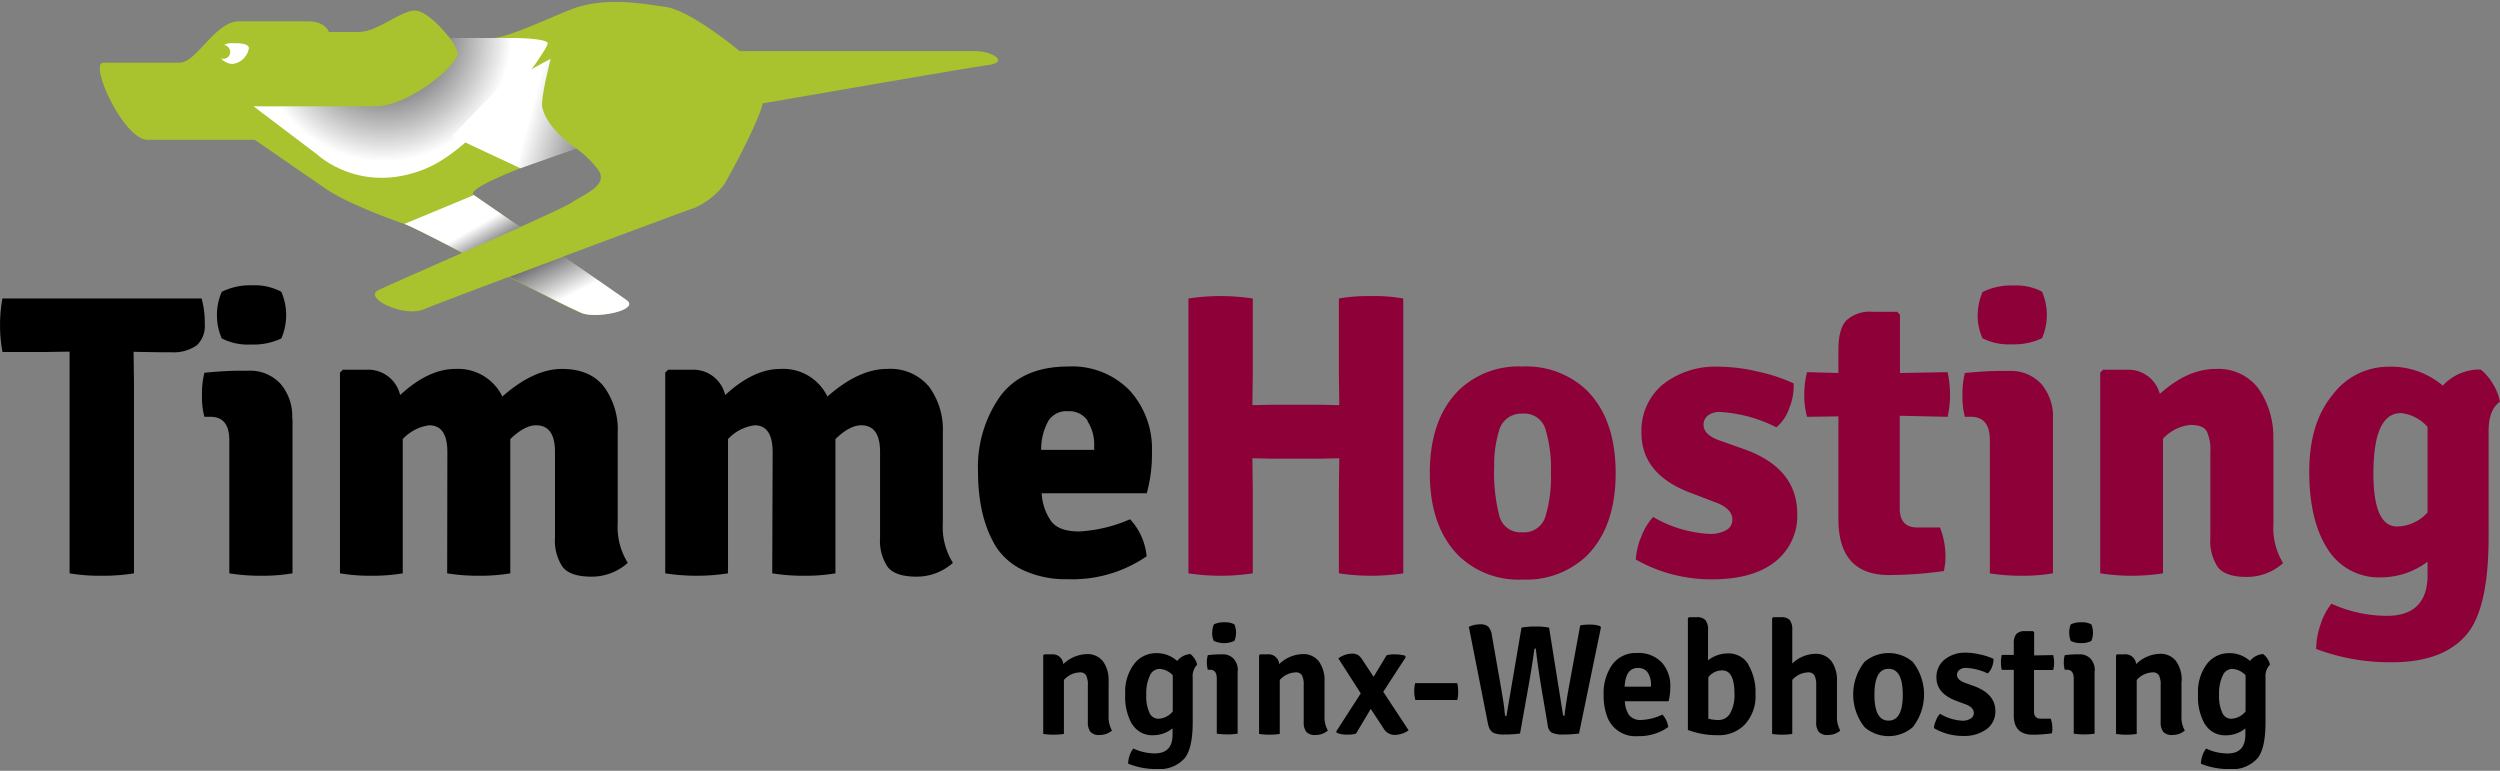 <?xml version="1.0"?>
<svg xmlns="http://www.w3.org/2000/svg" xmlns:xlink="http://www.w3.org/1999/xlink" version="1.1" width="120" height="37"><rect width="100%" height="100%" fill="#808080" stroke="none"/><svg xmlns:xlink="http://www.w3.org/1999/xlink" viewBox="0 0 362.39 111.2" x="0" y="0" width="120" height="37"><defs><style>.cls-1{fill:none;}.cls-2{isolation:isolate;}.cls-3{clip-path:url(#clip-path);}.cls-4{fill:#8d0038;}.cls-5{fill:#a8c32e;}.cls-6{mix-blend-mode:multiply;}.cls-7{clip-path:url(#clip-path-3);}.cls-8{clip-path:url(#clip-path-4);}.cls-9{fill:url(#Unbenannter_Verlauf);}.cls-10{clip-path:url(#clip-path-5);}.cls-11{clip-path:url(#clip-path-6);}.cls-12{fill:url(#Unbenannter_Verlauf_2);}.cls-13{clip-path:url(#clip-path-7);}.cls-14{clip-path:url(#clip-path-8);}.cls-15{fill:url(#Unbenannter_Verlauf_3);}.cls-16{clip-path:url(#clip-path-9);}.cls-17{clip-path:url(#clip-path-10);}.cls-18{fill:url(#Unbenannter_Verlauf_4);}.cls-19{fill:#fff;}</style><clipPath id="clip-path"><rect class="cls-1" width="362.39" height="111.2"/></clipPath><clipPath id="clip-path-3"><rect class="cls-1" x="73.85" y="36.92" width="17.37" height="8.47"/></clipPath><clipPath id="clip-path-4"><path class="cls-1" d="M84.31,45.1c2.07.88,8.39-.38,6.59-1.82-.39-.3-4.56-3.18-9.18-6.36l-7.87,2.95c4.56,2.36,8.79,4.52,10.46,5.23"/></clipPath><linearGradient id="Unbenannter_Verlauf" y1="111.28" x2="1" y2="111.28" gradientTransform="matrix(0, 10.27, 10.27, 0, -1059.08, 31.9)" gradientUnits="userSpaceOnUse"><stop offset="0" stop-color="#1a171b"/><stop offset="1" stop-color="#fff"/></linearGradient><clipPath id="clip-path-5"><rect class="cls-1" x="58.62" y="28.01" width="16.81" height="8.37"/></clipPath><clipPath id="clip-path-6"><path class="cls-1" d="M58.62,32.19c.77.26,4.24,2,8.42,4.19,2.86-1.26,5.8-2.57,8.39-3.73-3.64-2.5-6.54-4.49-6.74-4.64Z"/></clipPath><linearGradient id="Unbenannter_Verlauf_2" y1="111.18" y2="111.18" gradientTransform="matrix(0, -6.51, -6.51, 0, 791.03, 40.05)" xlink:href="#Unbenannter_Verlauf"/><clipPath id="clip-path-7"><rect class="cls-1" x="36.72" y="5.24" width="42.69" height="20.28"/></clipPath><clipPath id="clip-path-8"><path class="cls-1" d="M46,22.14l-9.25-7h17.6c5.08,0,12.22-6.18,12-7.73a6.18,6.18,0,0,0-1.18-2.19h6s8.22-.19,8.22.81-10,15.07-17.76,18.18C52.21,28.05,46,22.14,46,22.14"/></clipPath><radialGradient id="Unbenannter_Verlauf_3" cx="0" cy="111.2" r="1" gradientTransform="matrix(0, 18.45, 18.45, 0, -1987.99, 5.84)" xlink:href="#Unbenannter_Verlauf"/><clipPath id="clip-path-9"><rect class="cls-1" x="65.45" y="8.24" width="18.09" height="15.88"/></clipPath><clipPath id="clip-path-10"><path class="cls-1" d="M75.43,24.12l8.11-2.86s-4.13-2.68-4.92-5.88c-.32-1.31,1.21-7.14,1.21-7.14l-7.33,4-7,7.23Z"/></clipPath><linearGradient id="Unbenannter_Verlauf_4" y1="111.25" y2="111.25" gradientTransform="matrix(0, -17.01, -17.01, 0, 1967.17, 35.47)" xlink:href="#Unbenannter_Verlauf"/></defs><title>Zeichenfl&#xE4;che 1</title><g class="cls-2"><g id="Ebene_1" data-name="Ebene 1"><g class="cls-3"><g class="cls-3"><path d="M19.36,50.7,19.42,55V82.84a27.92,27.92,0,0,1-4.72.35,25.83,25.83,0,0,1-4.61-.35V50.7l-3.73.06h-6A21.63,21.63,0,0,1,.35,43H29.22a12.62,12.62,0,0,1,.46,3.67,3.84,3.84,0,0,1-1.16,3.12,5.86,5.86,0,0,1-3.74,1H23.09l-3.67-.06Z"/><path d="M42.4,60.44v22.4a25.94,25.94,0,0,1-4.52.35,28,28,0,0,1-4.64-.35V63.54q0-3.39-2.74-3.39h-.87A10.89,10.89,0,0,1,29.28,57a12.19,12.19,0,0,1,.35-3.23q3-.3,5.13-.3H36a6,6,0,0,1,4.64,1.87,7.24,7.24,0,0,1,1.72,5.07m-10.91-15a8.15,8.15,0,0,1,.7-3.38,9.19,9.19,0,0,1,4.4-.94,8.19,8.19,0,0,1,4.23.94,8.51,8.51,0,0,1,0,6.76,9.38,9.38,0,0,1-4.4.88,8.34,8.34,0,0,1-4.23-.88,8.19,8.19,0,0,1-.7-3.38"/><path d="M64.85,65.28q0-3.9-2.63-3.9a6.38,6.38,0,0,0-3.84,2V82.84a26.15,26.15,0,0,1-4.55.35,26.07,26.07,0,0,1-4.55-.35V53.74l.41-.41h3.38A4.74,4.74,0,0,1,58,57c2.72-2.52,5.4-3.79,8-3.79a7.13,7.13,0,0,1,6.82,4q4.55-4,8.63-4t6.09,2.57a10.49,10.49,0,0,1,2,6.7V75.55A9.82,9.82,0,0,0,91,81.32a7.82,7.82,0,0,1-5.3,2c-2,0-3.41-.47-4.14-1.4a6.82,6.82,0,0,1-1.11-4.26V65.23c0-2.57-.92-3.85-2.74-3.85-1.13,0-2.37.68-3.74,2V82.84a25.82,25.82,0,0,1-4.51.35,27.94,27.94,0,0,1-4.64-.35Z"/><path d="M112,65.28q0-3.9-2.62-3.9a6.38,6.38,0,0,0-3.85,2V82.84a29.75,29.75,0,0,1-9.1,0V53.74l.41-.41h3.38a4.74,4.74,0,0,1,4.9,3.67c2.72-2.52,5.4-3.79,8-3.79a7.12,7.12,0,0,1,6.82,4q4.55-4,8.63-4a7.3,7.3,0,0,1,6.1,2.57,10.54,10.54,0,0,1,2,6.7V75.55a9.75,9.75,0,0,0,1.46,5.77,7.86,7.86,0,0,1-5.31,2c-2,0-3.4-.47-4.14-1.4a6.82,6.82,0,0,1-1.11-4.26V65.23q0-3.86-2.74-3.85c-1.13,0-2.37.68-3.73,2V82.84a25.94,25.94,0,0,1-4.52.35,28,28,0,0,1-4.64-.35Z"/><path d="M166.21,71.23H151a7.63,7.63,0,0,0,1.4,4.09c.78,1,2.13,1.45,4.06,1.45A21.27,21.27,0,0,0,163.81,75a9.12,9.12,0,0,1,2.4,5.37,19,19,0,0,1-11.43,3.32,14.65,14.65,0,0,1-6.33-1.25A9.45,9.45,0,0,1,144.39,79q-2.62-4.26-2.62-10.91A17.74,17.74,0,0,1,145,57.15q3.21-4.29,9.85-4.29a11.6,11.6,0,0,1,8.9,3.47,12.53,12.53,0,0,1,3.23,8.9,21.08,21.08,0,0,1-.75,6m-8.55-10.49a3.22,3.22,0,0,0-2.86-1.4A3.11,3.11,0,0,0,152,60.68a8.58,8.58,0,0,0-1.08,4.26h7.69v-.65a6.14,6.14,0,0,0-1-3.55"/><path class="cls-4" d="M194.14,58.46l-.06-4.31V43a25,25,0,0,1,4.7-.35,23.94,23.94,0,0,1,4.63.35V82.84a31.26,31.26,0,0,1-9.33,0V70.48l.06-4.32-2.92.06h-6.76l-2.92-.06.06,4.32V82.84a31.26,31.26,0,0,1-9.33,0V43a31.26,31.26,0,0,1,9.33,0V54.15l-.06,4.31,2.92-.06h6.76Z"/><path class="cls-4" d="M230,56.3q4.2,4.2,4.2,12t-4.2,12a12.66,12.66,0,0,1-9.3,3.44,12.45,12.45,0,0,1-9.24-3.44q-4.2-4.2-4.2-12t4.2-12a12.49,12.49,0,0,1,9.24-3.44A12.7,12.7,0,0,1,230,56.3M217.35,74.56a3.15,3.15,0,0,0,3.29,2.33A3.24,3.24,0,0,0,224,74.67a19.53,19.53,0,0,0,.81-6.41,19.35,19.35,0,0,0-.81-6.39,3.17,3.17,0,0,0-3.27-2.18,3.32,3.32,0,0,0-3.44,2.5,16.64,16.64,0,0,0-.7,5.14,25.12,25.12,0,0,0,.76,7.23"/><path class="cls-4" d="M237.12,80.86a10,10,0,0,1,.79-3.33,9,9,0,0,1,1.72-2.86,18,18,0,0,0,8.1,2.45,4.7,4.7,0,0,0,2.51-.55,1.7,1.7,0,0,0,.88-1.49c0-1.16-.9-2-2.69-2.62l-3.21-1.23q-7.28-2.67-7.28-8.74a8.73,8.73,0,0,1,3.06-7,12.34,12.34,0,0,1,8.25-2.6,25.18,25.18,0,0,1,5.66.73A23.84,23.84,0,0,1,260,55.31a8.37,8.37,0,0,1-.64,3.59,6.09,6.09,0,0,1-1.87,2.77,20.76,20.76,0,0,0-8.16-2.22,2.66,2.66,0,0,0-1.78.53,1.68,1.68,0,0,0-.61,1.34c0,.93.73,1.67,2.21,2.22l3.62,1.28q7.75,2.75,7.75,9.39a8.42,8.42,0,0,1-3.2,6.94q-3.21,2.56-9.16,2.56a22.13,22.13,0,0,1-11-2.85"/><path class="cls-4" d="M282.32,53.68a15.81,15.81,0,0,1,.35,3.27,14.94,14.94,0,0,1-.35,3.2L275.38,60V73.45c0,1.83.85,2.74,2.56,2.74h3.27A11.52,11.52,0,0,1,282,80a9.34,9.34,0,0,1-.23,2.51,59.24,59.24,0,0,1-7.93.58q-7.35,0-7.35-8.11V60.09l-4.55.06a11.83,11.83,0,0,1-.4-3.18,13.18,13.18,0,0,1,.4-3.29l4.55.12V50.41c0-2,.38-3.39,1.14-4.22a5,5,0,0,1,3.82-1.26H275l.41.41V53.8Z"/><path class="cls-4" d="M297.59,60.44v22.4a25.86,25.86,0,0,1-4.52.35,27.9,27.9,0,0,1-4.63-.35V63.54q0-3.39-2.74-3.39h-.88a11.26,11.26,0,0,1-.35-3.12,12.63,12.63,0,0,1,.35-3.23c2-.2,3.73-.3,5.14-.3h1.28a6,6,0,0,1,4.64,1.87,7.24,7.24,0,0,1,1.71,5.07m-10.9-15a8.15,8.15,0,0,1,.7-3.38,9.16,9.16,0,0,1,4.4-.94A8.19,8.19,0,0,1,296,42a8.51,8.51,0,0,1,0,6.76,9.41,9.41,0,0,1-4.4.88,8.34,8.34,0,0,1-4.23-.88,8.19,8.19,0,0,1-.7-3.38"/><path class="cls-4" d="M329.55,63.59v12a9.82,9.82,0,0,0,1.4,5.77,7.82,7.82,0,0,1-5.31,2c-2,0-3.4-.47-4.14-1.4a6.89,6.89,0,0,1-1.1-4.26V65.23a6.16,6.16,0,0,0-.53-3c-.35-.6-1.13-.9-2.33-.9a6.18,6.18,0,0,0-4,2V82.84a29.75,29.75,0,0,1-9.1,0V53.74l.41-.41h3.44a4.71,4.71,0,0,1,4.79,3.5q4-3.61,8.1-3.62a7.28,7.28,0,0,1,6.21,2.86,12.28,12.28,0,0,1,2.13,7.52"/><path class="cls-4" d="M337.4,79.31q-2.65-4.11-2.66-11.17T338.1,57a10.11,10.11,0,0,1,8.1-4.11,11.63,11.63,0,0,1,7.9,2.74,7.21,7.21,0,0,1,5.49-2.33,7.53,7.53,0,0,1,1.78,2.1,7,7,0,0,1,1,2.57c-1.08.77-1.63,2.17-1.63,4.2V77.53q0,10.09-3,13.94-3.39,4.26-11,4.26a30.2,30.2,0,0,1-11-1.93,11.28,11.28,0,0,1,.64-3.56,9.32,9.32,0,0,1,1.58-3A19.41,19.41,0,0,0,346,89c3.92,0,5.89-2,5.89-5.89V81.15a11.22,11.22,0,0,1-6.65,2.27,8.72,8.72,0,0,1-7.84-4.11m14.49-5.22V61.61a6,6,0,0,0-3.85-2q-4,0-4,8.75,0,7.7,3.44,7.69a6.08,6.08,0,0,0,4.38-2"/><path class="cls-5" d="M64.74,4.74C63.35,3,61.38,1.28,60.15,1.28c-2,0-5.52,3.09-7.95,3.09H47.67s-.43-1.55-3.08-1.55H34.66c-3.46,0-6.19,6-8.62,6H15C12.8,8.79,17.92,20,21.4,20H36.93s7.44,5.12,10.31,7.11,9.38,4.42,11.37,5.08S80.12,43.37,84.22,45.1c2.07.88,8.39-.38,6.59-1.82-.89-.7-21.56-14.86-22.13-15.27-1.46-1.05,10.08-5.3,14.86-6.75A14.43,14.43,0,0,1,86.43,24c2.2,2.43-1.55,3.75-3.54,5.08S57,40.71,54.82,41.81s3.7,4,6.66,2.74,38-14.3,39.33-14.74A11,11,0,0,0,105,26.44c2.15-3.74,5.18-9.79,5.55-11.72,4.15-.69,26.86-4.69,32.82-5.58,2.84-.43.61-2-2.15-2h-34s-7-5.85-10.72-6.4c-4.08-.61-8.4-1.28-12.69,0-2.64.79-9.93,4.52-12.58,4.52h-6Z"/><path class="cls-5" d="M46.72,15.19h7.62c5.07,0,12.22-6.18,12-7.73s-4.2-6.18-6.19-6.18S54.64,4.37,52.2,4.37Z"/><g class="cls-6"><g class="cls-7"><g class="cls-8"><rect class="cls-9" x="72.82" y="33.15" width="20.92" height="16.6" transform="translate(-9.74 42.07) rotate(-26.84)"/></g></g></g><g class="cls-6"><g class="cls-10"><g class="cls-11"><rect class="cls-12" x="57.65" y="24.36" width="18.74" height="15.66" transform="translate(-7.11 37.91) rotate(-30.07)"/></g></g></g><g class="cls-6"><g class="cls-13"><g class="cls-14"><rect class="cls-15" x="34.22" y="-5.78" width="47.68" height="44.65" transform="translate(2.42 39.99) rotate(-38.75)"/></g></g></g><g class="cls-6"><g class="cls-16"><g class="cls-17"><rect class="cls-18" x="64.45" y="5.36" width="20.08" height="21.63" transform="translate(39.29 83.79) rotate(-74.74)"/></g></g></g><path class="cls-19" d="M36.08,6.71A2.76,2.76,0,0,1,33.73,9c-.84,0-1.9-.63-1.9-1.47A1.52,1.52,0,0,1,33.36,6c.83,0,2.72-.1,2.72.74"/><path class="cls-5" d="M33.37,7.26a1,1,0,1,1-2,0,1,1,0,0,1,2,0"/><path d="M160.7,98.44v5a4,4,0,0,0,.49,2.19,2.69,2.69,0,0,1-1.76.64,1.67,1.67,0,0,1-1.37-.46,2.25,2.25,0,0,1-.37-1.4V99.06a3,3,0,0,0-.25-1.44,1,1,0,0,0-.94-.42,3.2,3.2,0,0,0-2.28,1.1v7.82a10.21,10.21,0,0,1-3,0V94.74l.14-.16h1.15A1.53,1.53,0,0,1,154.13,96a5.12,5.12,0,0,1,3.33-1.45,2.83,2.83,0,0,1,2.45,1.08,4.69,4.69,0,0,1,.79,2.85"/><path d="M164.11,104.74a8,8,0,0,1-1-4.38A6.71,6.71,0,0,1,164.38,96a4,4,0,0,1,3.17-1.59,4.44,4.44,0,0,1,3.09,1.13,2.66,2.66,0,0,1,1.91-1,2.51,2.51,0,0,1,.62.69,2.23,2.23,0,0,1,.36.85,2.4,2.4,0,0,0-.64,1.91v6.41q0,3.75-1.13,5.2a4.89,4.89,0,0,1-4.07,1.61,10.89,10.89,0,0,1-4.16-.78,3.92,3.92,0,0,1,.22-1.2,3.07,3.07,0,0,1,.54-1,7.21,7.21,0,0,0,3.11.71c1.71,0,2.57-.91,2.57-2.73v-.9a4.47,4.47,0,0,1-2.83,1,3.38,3.38,0,0,1-3-1.58m5.86-1.91V97.61a2.89,2.89,0,0,0-1.91-.92,1.55,1.55,0,0,0-1.42,1,6,6,0,0,0-.51,2.74,5.73,5.73,0,0,0,.47,2.64,1.42,1.42,0,0,0,1.23.85,2.83,2.83,0,0,0,2.14-1.06"/><path d="M179.4,97v9.08a9.93,9.93,0,0,1-1.49.11,11,11,0,0,1-1.53-.11v-8c0-.85-.34-1.27-1-1.27h-.3a4,4,0,0,1,0-2.11,16.5,16.5,0,0,1,1.75-.12h.39a2.1,2.1,0,0,1,1.61.65,2.5,2.5,0,0,1,.6,1.77m-3.7-5.57a2.84,2.84,0,0,1,.23-1.19,3.17,3.17,0,0,1,1.52-.3,2.79,2.79,0,0,1,1.46.3,3.22,3.22,0,0,1,0,2.39,3.63,3.63,0,0,1-3,0,2.86,2.86,0,0,1-.23-1.2"/><path d="M192,98.44v5a4,4,0,0,0,.48,2.19,2.69,2.69,0,0,1-1.76.64,1.67,1.67,0,0,1-1.37-.46,2.25,2.25,0,0,1-.37-1.4V99.06a3,3,0,0,0-.25-1.44,1,1,0,0,0-.94-.42,3.2,3.2,0,0,0-2.28,1.1v7.82a10.21,10.21,0,0,1-3,0V94.74l.14-.16h1.15A1.53,1.53,0,0,1,185.42,96a5.12,5.12,0,0,1,3.33-1.45,2.83,2.83,0,0,1,2.45,1.08,4.7,4.7,0,0,1,.8,2.85"/><path d="M201,94.71a4.5,4.5,0,0,1,1.19-.13,6.2,6.2,0,0,1,1.5.2l.07.23-3.25,5,3.68,5.59a3.67,3.67,0,0,1-2,.66,1.84,1.84,0,0,1-1.61-.9l-1.88-2.87-2.14,3.59a4.71,4.71,0,0,1-1.31.14,3.69,3.69,0,0,1-1.47-.26l-.1-.18,3.57-5.54L194,95.17a3.44,3.44,0,0,1,2-.69,1.61,1.61,0,0,1,.88.22,2.5,2.5,0,0,1,.64.73l1.59,2.41Z"/><path d="M211.26,101.2h-6.09A4.87,4.87,0,0,1,205,100a4.82,4.82,0,0,1,.14-1.24h6.09a4.82,4.82,0,0,1,.14,1.24,4.87,4.87,0,0,1-.14,1.24"/><path d="M215.72,104.81l-2.8-14.21a3.8,3.8,0,0,1,1.63-.37,1.69,1.69,0,0,1,1.2.36,2.41,2.41,0,0,1,.52,1.32l1.2,6.85q.51,2.89.6,3.81a7,7,0,0,0,.12.94.34.34,0,0,0,.18,0l2.18-12.8a11,11,0,0,1,2-.16,10,10,0,0,1,2,.16l2,12.53c0,.18.11.27.23.27.15-1.3.4-2.91.76-4.83l1.52-8.3a7.87,7.87,0,0,1,1.4-.11,4.57,4.57,0,0,1,1.45.21l.16.18-3.18,15.4a16.18,16.18,0,0,1-2.27.14,3.7,3.7,0,0,1-1.69-.27,1.47,1.47,0,0,1-.59-1.15l-.94-5.54c-.35-2.13-.61-4-.78-5.5h-.19c-.2,1.5-.49,3.34-.87,5.5l-1.22,6.82a16.92,16.92,0,0,1-2.28.14,3.62,3.62,0,0,1-1.65-.27,1.68,1.68,0,0,1-.67-1.15"/><path d="M241.89,101.38h-6.35a3.68,3.68,0,0,0,.6,2,2.11,2.11,0,0,0,1.83.71,7.53,7.53,0,0,0,3-.78,3.23,3.23,0,0,1,.85,1.82,7.36,7.36,0,0,1-4.41,1.31,4.35,4.35,0,0,1-4.33-2.55,8.41,8.41,0,0,1-.62-3.43,7.11,7.11,0,0,1,1.26-4.4,4.21,4.21,0,0,1,3.58-1.67,4.6,4.6,0,0,1,3.58,1.37,5,5,0,0,1,1.24,3.51,8.42,8.42,0,0,1-.25,2.11m-4.44-4.83c-1.2,0-1.84.91-1.93,2.72h3.82V99a3.13,3.13,0,0,0-.46-1.76,1.62,1.62,0,0,0-1.43-.68"/><path d="M253.42,96.07a7.83,7.83,0,0,1,1.05,4.31,6,6,0,0,1-1.5,4.32,5.16,5.16,0,0,1-3.93,1.6,11.89,11.89,0,0,1-4.37-.76V89.36l.14-.16h1.12a1.66,1.66,0,0,1,1.28.42,2.18,2.18,0,0,1,.38,1.44v4.39a4.67,4.67,0,0,1,2.85-1,3.36,3.36,0,0,1,3,1.59m-3.81.87a2.47,2.47,0,0,0-2,1v6a5.61,5.61,0,0,0,1.45.19,1.91,1.91,0,0,0,1.73-1,5.38,5.38,0,0,0,.61-2.83q0-3.36-1.77-3.36"/><path d="M266.28,98.44v5a4,4,0,0,0,.48,2.19,2.67,2.67,0,0,1-1.76.64,1.65,1.65,0,0,1-1.36-.46,2.19,2.19,0,0,1-.37-1.4V99.06a3,3,0,0,0-.26-1.44,1,1,0,0,0-.94-.42,3.13,3.13,0,0,0-2.27,1.1v7.82a9.55,9.55,0,0,1-1.44.11,10.42,10.42,0,0,1-1.48-.11V89.36l.13-.16h1.18a1.57,1.57,0,0,1,1.25.42,2.25,2.25,0,0,1,.36,1.44v4.85a5,5,0,0,1,3.25-1.4,2.83,2.83,0,0,1,2.44,1.08,4.69,4.69,0,0,1,.79,2.85"/><path d="M277.27,95.68a7.66,7.66,0,0,1,0,9.45,5.34,5.34,0,0,1-7,0,7.63,7.63,0,0,1,0-9.45,5.41,5.41,0,0,1,7,0m-3.51,1c-1.37,0-2.05,1.25-2.05,3.76s.68,3.75,2.05,3.75,2.06-1.25,2.06-3.75-.69-3.76-2.06-3.76"/><path d="M280.33,105.31a3,3,0,0,1,.29-1.11,2.93,2.93,0,0,1,.6-1,7,7,0,0,0,3.2,1,2.19,2.19,0,0,0,1.23-.3.94.94,0,0,0,.47-.8c0-.55-.41-1-1.24-1.29l-1.29-.48q-2.89-1.08-2.89-3.38a3.2,3.2,0,0,1,1.18-2.61,4.71,4.71,0,0,1,3.09-1,9.15,9.15,0,0,1,2.09.27,8.37,8.37,0,0,1,1.91.63,2.75,2.75,0,0,1-.23,1.18,2.1,2.1,0,0,1-.62.93,7.93,7.93,0,0,0-3.15-.8,1.43,1.43,0,0,0-.94.29.92.92,0,0,0-.35.74c0,.46.39.84,1.15,1.13l1.41.51q3,1.13,3,3.58a3.15,3.15,0,0,1-1.25,2.61,5.47,5.47,0,0,1-3.47,1,8.25,8.25,0,0,1-4.18-1.13"/><path d="M297.62,94.69a4.57,4.57,0,0,1,.14,1.08,4.51,4.51,0,0,1-.14,1.08l-2.78,0v6c0,.71.33,1.06,1,1.06h1.43a4.26,4.26,0,0,1,.23,1.31,2.76,2.76,0,0,1-.07.81,19.93,19.93,0,0,1-2.76.2c-1.84,0-2.76-.93-2.76-2.8v-6.6l-1.74,0a4.24,4.24,0,0,1-.12-1.08,4.35,4.35,0,0,1,.12-1.08l1.74,0V93.06a2.14,2.14,0,0,1,.37-1.43,1.66,1.66,0,0,1,1.26-.41h1.15l.17.14v3.38Z"/><path d="M303.62,97v9.08a9.93,9.93,0,0,1-1.49.11,10.91,10.91,0,0,1-1.53-.11v-8c0-.85-.34-1.27-1-1.27h-.3a4,4,0,0,1,0-2.11,16.5,16.5,0,0,1,1.75-.12h.39a2.1,2.1,0,0,1,1.61.65,2.5,2.5,0,0,1,.6,1.77m-3.7-5.57a3,3,0,0,1,.22-1.19,3.25,3.25,0,0,1,1.53-.3,2.79,2.79,0,0,1,1.46.3,3.22,3.22,0,0,1,0,2.39,2.92,2.92,0,0,1-1.49.32,3,3,0,0,1-1.5-.32,3,3,0,0,1-.22-1.2"/><path d="M316.22,98.44v5a4,4,0,0,0,.48,2.19,2.69,2.69,0,0,1-1.76.64,1.67,1.67,0,0,1-1.37-.46,2.25,2.25,0,0,1-.37-1.4V99.06a3,3,0,0,0-.25-1.44,1,1,0,0,0-.94-.42,3.2,3.2,0,0,0-2.28,1.1v7.82a10.21,10.21,0,0,1-3,0V94.74l.14-.16H308A1.53,1.53,0,0,1,309.64,96,5.12,5.12,0,0,1,313,94.51a2.83,2.83,0,0,1,2.45,1.08,4.7,4.7,0,0,1,.8,2.85"/><path d="M319.62,104.74a8,8,0,0,1-1-4.38A6.71,6.71,0,0,1,319.89,96a4,4,0,0,1,3.17-1.59,4.44,4.44,0,0,1,3.09,1.13,2.66,2.66,0,0,1,1.91-1,2.51,2.51,0,0,1,.62.69,2.23,2.23,0,0,1,.36.85A2.44,2.44,0,0,0,328.4,98v6.41c0,2.5-.37,4.23-1.13,5.2a4.88,4.88,0,0,1-4.06,1.61,10.94,10.94,0,0,1-4.17-.78,3.92,3.92,0,0,1,.22-1.2,3.07,3.07,0,0,1,.54-1,7.21,7.21,0,0,0,3.11.71c1.71,0,2.57-.91,2.57-2.73v-.9a4.45,4.45,0,0,1-2.83,1,3.38,3.38,0,0,1-3-1.58m5.86-1.91V97.61a2.89,2.89,0,0,0-1.91-.92,1.55,1.55,0,0,0-1.42,1,6,6,0,0,0-.51,2.74,5.73,5.73,0,0,0,.47,2.64,1.42,1.42,0,0,0,1.23.85,2.83,2.83,0,0,0,2.14-1.06"/></g></g></g></g></svg></svg>
